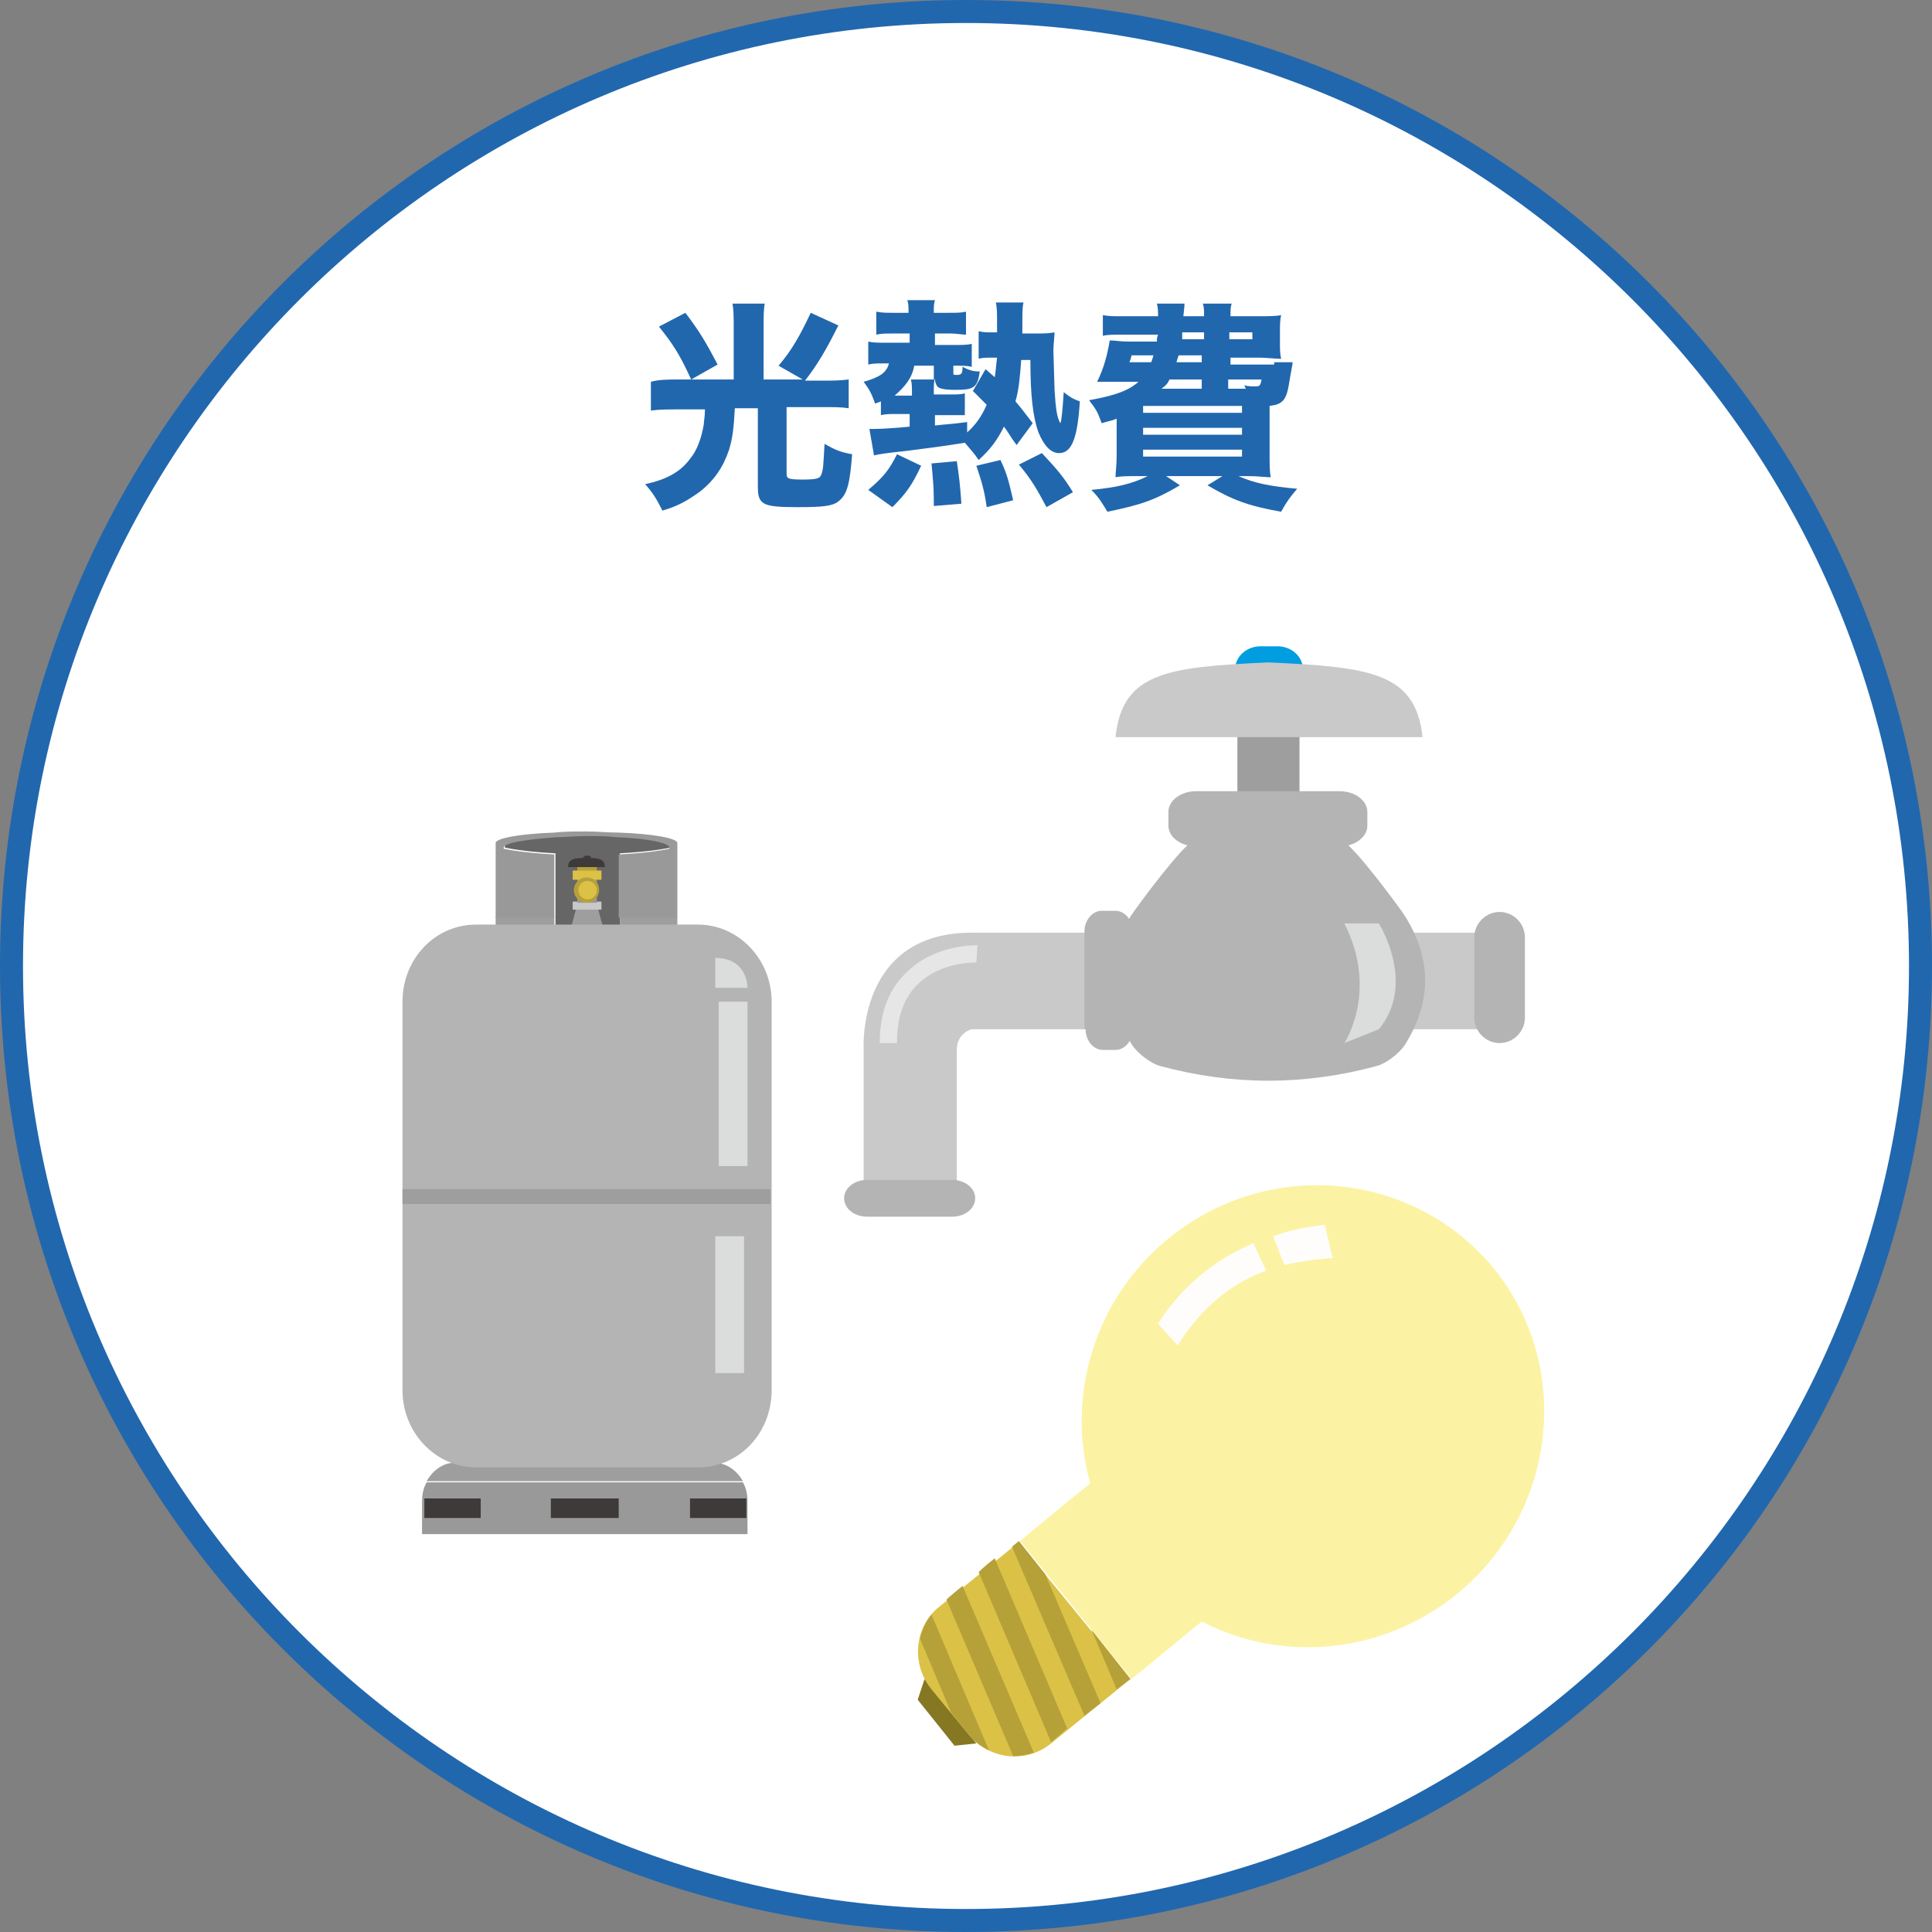 <?xml version="1.0" encoding="utf-8"?>
<!-- Generator: Adobe Illustrator 25.2.3, SVG Export Plug-In . SVG Version: 6.00 Build 0)  -->
<svg version="1.1" xmlns="http://www.w3.org/2000/svg" xmlns:xlink="http://www.w3.org/1999/xlink" x="0px" y="0px"
	 viewBox="0 0 168 168" style="enable-background:new 0 0 168 168;" xml:space="preserve">
<rect x="0" y="0" width="168" height="168" fill="#808080" stroke="none"/>
<style type="text/css">
	.st0{fill:#FFFFFF;}
	.st1{fill:#2167AE;}
	.st2{fill:#9E9E9F;}
	.st3{fill:#C9C9CA;}
	.st4{fill:#B4B4B5;}
	.st5{fill:#009DE1;}
	.st6{fill:#E6E6E6;}
	.st7{fill:#DBDCDC;}
	.st8{fill:#867723;}
	.st9{fill:#DBC247;}
	.st10{fill:#FBF3A3;}
	.st11{fill:#B6A139;}
	.st12{fill:#FFFDFB;}
	.st13{fill:#666666;}
	.st14{fill:#999999;}
	.st15{fill:#3D3A39;}
	.st16{fill:none;}
</style>
<g id="レイヤー_1">
</g>
<g id="レイヤー_5">
	<g>
		<g>
			<circle class="st0" cx="84" cy="84" r="83"/>
			<path class="st1" d="M84,2c45.2,0,82,36.8,82,82s-36.8,82-82,82S2,129.2,2,84S38.8,2,84,2 M84,0C37.6,0,0,37.6,0,84
				s37.6,84,84,84s84-37.6,84-84S130.4,0,84,0L84,0z"/>
		</g>
		<g>
			<path class="st1" d="M63.8,28.4c0-0.7,0-1.4-0.1-2h2.8c-0.1,0.5-0.1,1.2-0.1,2V33h3.4l-2.1-1.2c1.2-1.4,1.9-2.7,2.8-4.6l2.4,1.1
				c-1,2-1.8,3.4-2.9,4.8h1.5c0.8,0,1.5,0,2.3-0.1v2.5c-0.6-0.1-1.3-0.1-2.3-0.1h-3.1v5.8c0,0.4,0.1,0.5,1.4,0.5
				c1.2,0,1.5-0.1,1.6-0.4c0.2-0.4,0.2-1,0.3-2.7c0.9,0.5,1.3,0.7,2.4,0.9c-0.2,2.5-0.4,3.5-1.2,4.1c-0.5,0.4-1.3,0.5-3.5,0.5
				c-3.1,0-3.5-0.2-3.5-1.8v-6.8h-2c-0.1,1.8-0.2,2.6-0.5,3.6c-0.5,1.5-1.3,2.7-2.6,3.7c-1,0.7-1.8,1.2-3.2,1.6
				c-0.5-1-0.8-1.5-1.5-2.3c1.9-0.4,3.1-1.1,3.9-2.2c0.6-0.7,1-1.8,1.2-3c0-0.3,0.1-0.6,0.1-1.3h-2.4c-0.8,0-1.5,0-2.3,0.1v-2.5
				C57.3,33,58.1,33,59,33h4.8V28.4z M59.6,27.2c1.2,1.6,1.7,2.4,2.8,4.5l-2.3,1.3c-1-2.2-1.6-3.1-2.8-4.6L59.6,27.2z"/>
			<path class="st1" d="M88.4,38.7c-0.6-0.8-0.7-1.1-1.1-1.6c-0.6,1.2-1.2,2-2.2,2.9c-0.4-0.6-0.7-0.9-1.2-1.5
				c-2.5,0.4-2.8,0.4-5,0.7c-1.9,0.2-2.5,0.3-2.9,0.4l-0.4-2.3c0.1,0,0.2,0,0.2,0c0.1,0,0.2,0,0.2,0c0.7,0,2.1-0.1,3.1-0.2v-1.1
				h-1.3c-0.4,0-0.8,0-1.2,0.1v-1.2c-0.2,0.1-0.3,0.1-0.5,0.2c-0.3-0.8-0.4-1.1-1-1.9c1.4-0.4,2-0.8,2.2-1.6h-0.4
				c-0.6,0-1,0-1.4,0.1v-2c0.4,0.1,0.8,0.1,1.5,0.1h2.1v-0.8h-1.5c-0.7,0-0.9,0-1.4,0.1v-2c0.5,0.1,0.9,0.1,1.5,0.1h1.3v-0.2
				c0-0.3,0-0.6-0.1-0.9h2.4c-0.1,0.3-0.1,0.6-0.1,0.9v0.2h1.2c0.8,0,1.2,0,1.6-0.1v2c-0.4,0-0.8-0.1-1.3-0.1h-1.4V30h1.7
				c0.6,0,1.1,0,1.5-0.1v2c-0.4-0.1-0.8-0.1-1.4-0.1h-0.2v0.6c0,0.2,0,0.2,0.3,0.2c0.4,0,0.5-0.1,0.5-0.7c0.6,0.3,0.9,0.4,1.5,0.4
				c-0.2,1.4-0.5,1.6-2.1,1.6c-1,0-1.4-0.1-1.6-0.3c-0.1-0.2-0.2-0.3-0.2-0.7c-0.1,0.3-0.1,0.6-0.1,1.2v0.2h1.5c0.5,0,0.9,0,1.2-0.1
				v1.9c-0.3,0-0.6,0-1.2,0h-1.4v0.9c0.8-0.1,1.3-0.1,2.8-0.3v0.9c0.8-0.7,1.3-1.5,1.7-2.4c-0.3-0.3-0.6-0.6-1.2-1.2l1.1-1.9
				l0.8,0.7c0.1-0.6,0.1-0.9,0.2-1.7h-0.4c-0.5,0-0.9,0-1.2,0.1v-2.4c0.4,0.1,0.7,0.1,1.2,0.1h0.4c0-0.3,0-0.3,0-1
				c0-0.6,0-1.1-0.1-1.6H89c-0.1,0.5-0.1,0.5-0.1,2.7H90c0.7,0,1.2,0,1.7-0.1c0,0.3-0.1,1.1-0.1,1.6c0,0.3,0.1,3.1,0.1,3.4
				c0.1,1.6,0.2,2.4,0.5,2.9c0.1-0.1,0.2-1.2,0.3-2.7c0.5,0.4,0.8,0.6,1.4,0.8c-0.2,3.2-0.7,4.5-1.8,4.5c-0.7,0-1.3-0.6-1.8-1.8
				c-0.5-1.4-0.7-3.3-0.7-6.3h-0.8c-0.1,1.4-0.2,2.6-0.5,3.6c0.6,0.7,0.8,1,1.5,1.9L88.4,38.7z M75.5,42.6c1.3-1.1,1.8-1.7,2.5-3.1
				l2.1,1c-0.8,1.7-1.3,2.4-2.5,3.6L75.5,42.6z M79.3,34.2c0-0.6,0-0.9-0.1-1.2h2v-1.2h-1.7c-0.2,1.1-0.8,1.8-1.7,2.6h1.5V34.2z
				 M81.2,44c0-0.3,0-0.5,0-0.6c0-1.1-0.1-2-0.2-3.1l2.2-0.2c0.2,1.3,0.3,2.2,0.4,3.7L81.2,44z M85.8,44.1c-0.2-1.5-0.5-2.4-0.9-3.6
				L87,40c0.6,1.3,0.7,1.8,1.1,3.5L85.8,44.1z M91,44.1c-0.8-1.5-1.3-2.4-2.4-3.7l2-1c1.4,1.5,1.9,2.1,2.7,3.4L91,44.1z"/>
			<path class="st1" d="M110.8,31.5c0.7,0,1.1,0,1.6,0c0,0.2-0.1,0.6-0.2,1.2c-0.2,1.3-0.3,1.7-0.6,2.1c-0.3,0.3-0.5,0.4-1.2,0.5
				c0,0.4,0,0.4,0,0.7v3.4c0,1,0,1.6,0.1,2.1c-0.4,0-1.1-0.1-2-0.1h-0.8c1.3,0.6,2.8,0.9,5.1,1.1c-0.6,0.7-0.9,1.1-1.4,2
				c-2.8-0.5-4.2-1-6.4-2.3l1.3-0.8h-4.9l1.2,0.8c-2.2,1.3-3.4,1.7-6.3,2.3c-0.5-0.8-0.7-1.2-1.4-1.9c2.1-0.2,3.5-0.5,4.9-1.2h-0.8
				c-0.9,0-1.5,0-2,0.1c0-0.4,0.1-1,0.1-1.9v-3.2c-0.4,0.2-0.7,0.2-1.3,0.4c-0.4-1.1-0.5-1.2-1.1-2c2.2-0.4,3.4-0.8,4.3-1.6h-2.1
				c-0.5,0-0.9,0-1.5,0c0.6-1.2,0.9-2.4,1.1-3.6c0.4,0,0.9,0.1,1.6,0.1h2.5c0-0.3,0-0.3,0.1-0.6h-3c-0.9,0-1.4,0-1.8,0.1v-1.8
				c0.5,0.1,0.9,0.1,1.8,0.1h3c0-0.5,0-0.7-0.1-1.1h2.4c0,0.2,0,0.2-0.1,1.1h1.8c0-0.6,0-0.7-0.1-1.1h2.5c-0.1,0.3-0.1,0.6-0.1,1.1
				h2.5c0.6,0,1.5,0,1.9-0.1c-0.1,0.5-0.1,0.8-0.1,1.6v0.7c0,0.7,0,1,0.1,1.5c-0.6,0-1.2-0.1-1.9-0.1h-2.5v0.6H110.8z M98.4,30.9
				c-0.1,0.4-0.1,0.4-0.2,0.6h1.9c0.1-0.2,0.1-0.3,0.2-0.6H98.4z M99.4,35.9h8.6v-0.6h-8.6V35.9z M99.4,37.8h8.6v-0.6h-8.6V37.8z
				 M99.4,39.7h8.6v-0.6h-8.6V39.7z M104.6,33h-2.9c-0.2,0.4-0.3,0.5-0.7,0.8h3.5V33z M102.5,30.9c-0.1,0.2-0.1,0.3-0.2,0.6h2.2
				v-0.6H102.5z M102.8,28.9c0,0.3,0,0.4,0,0.6h1.9v-0.6H102.8z M106.9,29.5h2v-0.6h-2V29.5z M108.4,33.9c-0.1-0.1-0.1-0.2-0.2-0.4
				c0.3,0.1,0.7,0.1,0.9,0.1c0.4,0,0.5,0,0.6-0.6h-2.9v0.8H108.4z"/>
		</g>
		<g>
			<rect x="107.6" y="62.1" class="st2" width="5.4" height="10.3"/>
			<path class="st3" d="M84.5,81.1h45.1v8.4H84.5c0,0-1.3,0.3-1.3,1.8v14.3h-8.1V91.2C75.1,91.2,74.5,81.1,84.5,81.1z"/>
			<path class="st4" d="M73.4,104.2c0,0.9,0.9,1.6,2,1.6h7.4c1.1,0,2-0.7,2-1.6l0,0c0-0.9-0.9-1.6-2-1.6h-7.4
				C74.3,102.6,73.4,103.3,73.4,104.2L73.4,104.2z"/>
			<path class="st4" d="M94.4,89.5c0,1,0.7,1.8,1.5,1.8H97c0.8,0,1.5-0.8,1.5-1.8V81c0-1-0.7-1.8-1.5-1.8h-1.2
				c-0.8,0-1.5,0.8-1.5,1.8V89.5z"/>
			<path class="st4" d="M98.4,90.8c0.5,0.8,1.7,1.7,2.5,1.9c6.3,1.7,12.5,1.7,18.8,0c0.8-0.2,2-1.1,2.5-1.9c2.3-3.7,2.3-7.4,0-11.1
				c-0.5-0.8-4.6-6.3-5.4-6.5h-13.1c-0.8,0.2-4.9,5.7-5.4,6.5C96.1,83.4,96.1,87.1,98.4,90.8z"/>
			<path class="st4" d="M101.6,71.8c0,1,1.1,1.8,2.4,1.8h12.5c1.3,0,2.4-0.8,2.4-1.8v-1.2c0-1-1.1-1.8-2.4-1.8h-12.5
				c-1.3,0-2.4,0.8-2.4,1.8V71.8z"/>
			<g>
				<path class="st5" d="M109.6,56.2h1.5c1.2,0,2.2,0.9,2.2,2h-5.9C107.4,57.1,108.4,56.2,109.6,56.2z"/>
			</g>
			<path class="st4" d="M128.2,88.5c0,1.2,1,2.2,2.2,2.2l0,0c1.2,0,2.2-1,2.2-2.2v-7c0-1.2-1-2.2-2.2-2.2l0,0c-1.2,0-2.2,1-2.2,2.2
				V88.5z"/>
			<path class="st3" d="M110.3,57.6c8.9,0.4,12.8,0.9,13.4,6.5h-13.4H97C97.6,58.5,101.4,58,110.3,57.6z"/>
			<g>
				<path class="st6" d="M76.5,90.7H78c0-2.3,0.6-4,1.9-5.2c2-1.9,4.9-1.8,5-1.8l0.1-1.5c-0.1,0-3.6-0.1-6,2.2
					C77.3,85.9,76.5,88,76.5,90.7L76.5,90.7z"/>
			</g>
			<path class="st7" d="M119.9,80.3c0,0,3.3,5.2,0,9.2l-3,1.2c0,0,3-4.5,0-10.4H119.9z"/>
		</g>
		<g>
			<g>
				<polygon class="st8" points="79.8,147.8 83,151.8 84.9,151.6 80.4,146 				"/>
				<path class="st9" d="M98.3,146l-6.9,5.6c-2.2,1.8-5.4,1.4-7.2-0.8l-3.2-3.9c-1.8-2.2-1.5-5.5,0.7-7.2c0,0,2.7-2.2,6.9-5.6l0,0
					L98.3,146z"/>
				<path class="st10" d="M129.9,110.3c6.9,8.5,5.5,21.2-3.2,28.3c-6.5,5.3-15.3,6-22.2,2.4l-6.1,5l0,0l-9.7-12l4.1-3.4l2-1.6
					c-2.1-7.5,0.3-16,6.8-21.3C110.3,100.6,122.9,101.8,129.9,110.3z"/>
				<g>
					<polygon class="st11" points="97.1,146.9 94.9,141.7 98.3,146 					"/>
					<path class="st11" d="M94.3,149.2L88,134.5c0.2-0.2,0.4-0.3,0.6-0.5l2.3,2.9l4.8,11.2L94.3,149.2z"/>
					<path class="st11" d="M91.4,151.5C91.4,151.6,91.4,151.6,91.4,151.5l-6.3-14.8c0.4-0.4,0.9-0.8,1.4-1.2l6.3,14.8L91.4,151.5z"
						/>
					<path class="st11" d="M88.1,152.7l-5.8-13.6c0.3-0.3,0.8-0.7,1.4-1.2l6.2,14.5C89.3,152.6,88.7,152.7,88.1,152.7z"/>
					<path class="st11" d="M84.2,150.8l-1.5-1.9l-2.7-6.4c0.2-0.8,0.5-1.5,1-2.1l5,11.8C85.3,151.9,84.7,151.4,84.2,150.8z"/>
				</g>
			</g>
			<g>
				<path class="st12" d="M115.2,106.5c0.2,0.9,0.4,1.8,0.7,2.9c-1.6,0.1-3,0.3-4.2,0.6c-0.4-0.9-0.7-1.8-1-2.5
					C112.1,107,113.5,106.7,115.2,106.5z"/>
				<path class="st12" d="M109,108.1c0.3,0.7,0.7,1.5,1.1,2.4c-3.1,1.1-5.7,3.3-7.7,6.5c-0.6-0.7-1.2-1.3-1.7-1.9
					C102.8,111.8,105.7,109.5,109,108.1z"/>
			</g>
		</g>
		<g>
			<path class="st13" d="M53.7,72.7c-0.8,0-1.7-0.1-2.6-0.1c-0.9,0-1.8,0-2.6,0.1c-2.7,0.1-4.6,0.5-4.6,0.9c0,0,0,0.1,0,0.1
				c0.9,0.2,2.4,0.4,4.4,0.5v0.2v8h0.2h5.2h0.2v-8v-0.2c1.9-0.1,3.5-0.3,4.4-0.5c0,0,0-0.1,0-0.1C58.3,73.2,56.4,72.9,53.7,72.7z"/>
			<g>
				<rect x="50.2" y="75.2" class="st11" width="1.7" height="0.6"/>
				<polygon class="st2" points="52.4,80.5 49.7,80.5 50.1,79 52,79 				"/>
				<rect x="49.8" y="78.4" class="st3" width="2.5" height="0.7"/>
				<rect x="50.2" y="76.4" class="st14" width="1.7" height="2.1"/>
				<rect x="49.8" y="75.7" class="st9" width="2.5" height="0.8"/>
				<g>
					<g>
						<path class="st15" d="M51.1,74.4H51c-0.1,0-0.3,0.1-0.3,0.2h0.7C51.4,74.5,51.3,74.4,51.1,74.4z"/>
					</g>
					<path class="st15" d="M51,74.6c-1.1,0-1.6,0.1-1.6,0.8H51h1.6C52.6,74.7,52.1,74.6,51,74.6z"/>
				</g>
				<g>
					<path class="st11" d="M52.1,77.4c0,0.6-0.5,1.1-1.1,1.1c-0.6,0-1.1-0.5-1.1-1.1c0-0.6,0.5-1.1,1.1-1.1
						C51.7,76.3,52.1,76.8,52.1,77.4z"/>
					<path class="st9" d="M51.9,77.4c0,0.5-0.4,0.8-0.8,0.8c-0.5,0-0.8-0.4-0.8-0.8c0-0.5,0.4-0.8,0.8-0.8
						C51.5,76.6,51.9,77,51.9,77.4z"/>
				</g>
			</g>
			<g>
				<path class="st16" d="M53.9,74.2c1.9-0.1,3.5-0.3,4.4-0.5c0,0,0,0,0,0v-0.1c0-0.4-1.9-0.7-4.6-0.9c-0.8,0-1.7-0.1-2.6-0.1
					c-0.9,0-1.8,0-2.6,0.1c-2.7,0.1-4.6,0.5-4.6,0.9v0.1c0,0,0,0,0,0c0.9,0.2,2.4,0.4,4.4,0.5v0.2v5.3h5.7v-5.3V74.2z"/>
				<polygon class="st2" points="43.1,82.4 43.8,82.4 48.2,82.4 48.2,79.7 43.1,79.7 				"/>
				<polygon class="st2" points="53.9,79.7 53.9,82.4 58.3,82.4 58.9,82.4 58.9,79.7 				"/>
				<path class="st14" d="M58.9,73.3c0-0.4-2.1-0.8-5.1-0.9c-0.9,0-1.8-0.1-2.8-0.1c-1,0-2,0-2.8,0.1c-3,0.1-5.1,0.5-5.1,0.9v6.5
					h5.1v-5.3v-0.2c-1.9-0.1-3.5-0.3-4.4-0.5c0,0,0,0,0,0v-0.1c0-0.4,1.9-0.7,4.6-0.9c0.8,0,1.7-0.1,2.6-0.1c0.9,0,1.8,0,2.6,0.1
					c2.7,0.1,4.6,0.5,4.6,0.9v0.1c0,0,0,0,0,0c-0.9,0.2-2.4,0.4-4.4,0.5v0.2v5.3h5.1V73.3z"/>
			</g>
			<g>
				<g>
					<path class="st2" d="M62.1,127.2H39.5c-1,0-1.9,0.7-2.4,1.6h27.5C64.1,127.9,63.2,127.2,62.1,127.2z"/>
					<path class="st14" d="M37.1,128.9c-0.3,0.5-0.4,1.1-0.4,1.7v2.8H65v-2.8c0-0.6-0.1-1.2-0.4-1.7H37.1z"/>
				</g>
				<rect x="47.9" y="130.3" class="st15" width="5.9" height="1.7"/>
				<rect x="36.9" y="130.3" class="st15" width="4.9" height="1.7"/>
				<rect x="60" y="130.3" class="st15" width="4.9" height="1.7"/>
				<path class="st4" d="M67.1,120.9c0,3.7-2.8,6.7-6.4,6.7H41.4c-3.5,0-6.4-3-6.4-6.7V87.1c0-3.7,2.8-6.7,6.4-6.7h19.3
					c3.5,0,6.4,3,6.4,6.7V120.9z"/>
				<rect x="35" y="103.4" class="st2" width="32" height="1.3"/>
			</g>
			<rect x="62.2" y="107.5" class="st7" width="2.5" height="11.9"/>
			<g>
				<rect x="62.5" y="87.1" class="st7" width="2.5" height="14.3"/>
				<path class="st7" d="M62.2,83.3v2.6H65C65,85.8,65,83.3,62.2,83.3z"/>
			</g>
		</g>
	</g>
</g>
</svg>
